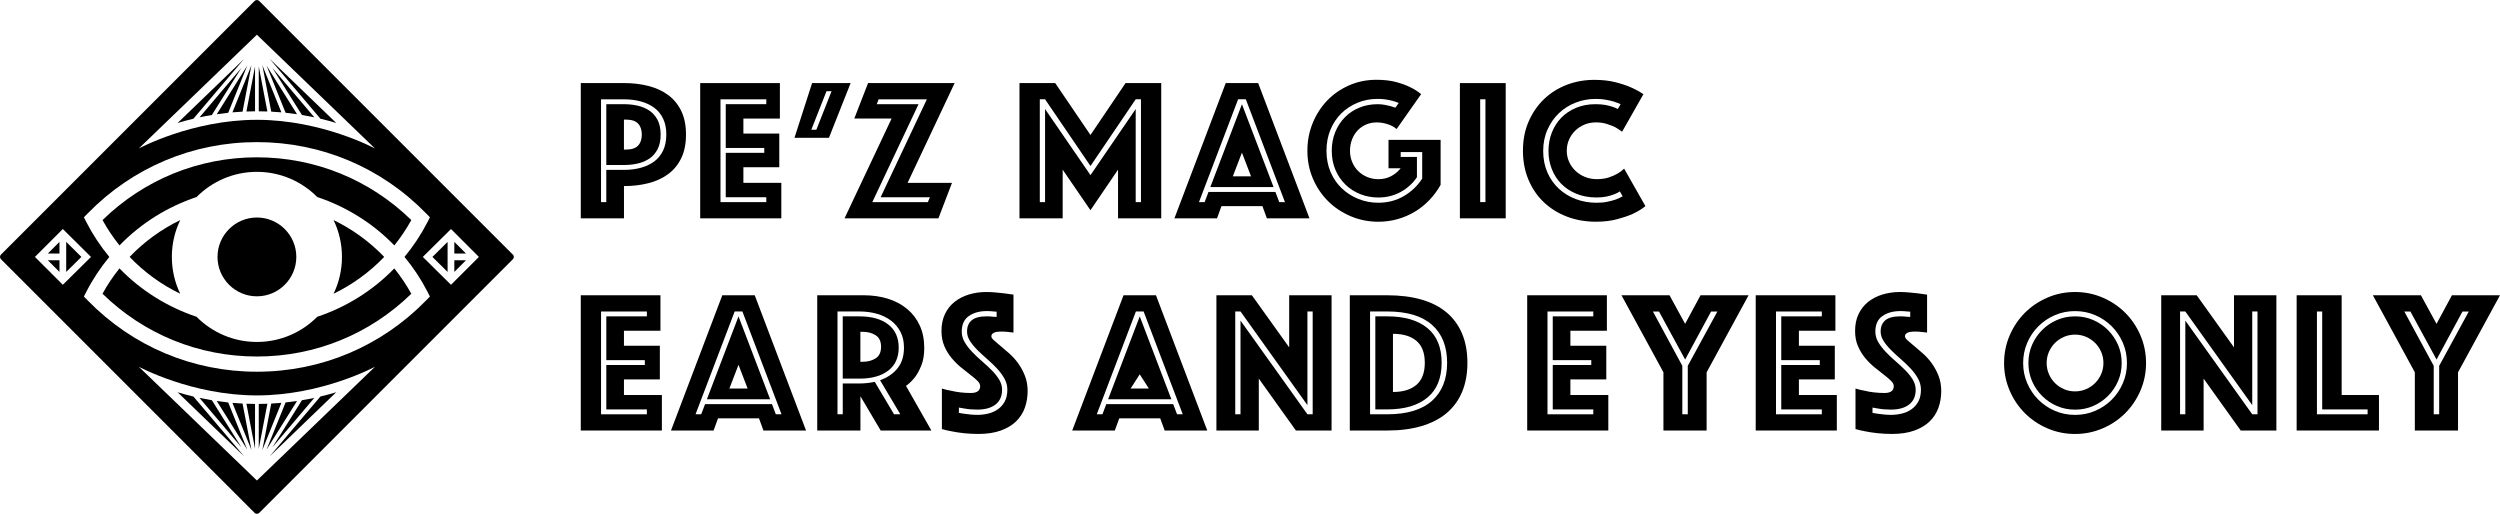 <?xml version="1.0" encoding="UTF-8"?>
<svg viewBox="0 0 998 205.11" xmlns="http://www.w3.org/2000/svg"><defs><style>.cls-1{stroke-width:0px;}</style></defs><g>
	<path class="cls-1" d="m84.57,159.77c-1.73-.29-3.38-.6-4.93-.93l16.73,19.73-11.79-18.8Z"/>
	<polygon class="cls-1" points="26.43 96.56 26.43 108.55 32.49 102.56 26.43 96.56"/>
	<path class="cls-1" d="m118.58,45.6l-12.17-19.4,7.6,18.82c1.58.17,3.1.36,4.57.57Z"/>
	<path class="cls-1" d="m86.53,160.08l12.17,19.4-7.6-18.82c-1.58-.17-3.1-.36-4.57-.57Z"/>
	<path class="cls-1" d="m92.78,160.82l7.6,18.82-3.55-18.54c-1.38-.07-2.73-.16-4.05-.28Z"/>
	<path class="cls-1" d="m103.3,26.53v17.9c1.17,0,2.31.03,3.44.08l-3.44-17.98Z"/>
	<path class="cls-1" d="m70.88,156.57l26.59,25.62-20.25-23.89c-2.38-.57-4.51-1.16-6.34-1.72Z"/>
	<polygon class="cls-1" points="23.74 101.21 23.74 96.56 19.09 101.21 23.74 101.21"/>
	<path class="cls-1" d="m79.64,46.84c1.55-.33,3.2-.65,4.93-.93l11.79-18.79-16.72,19.73Z"/>
	<path class="cls-1" d="m134.24,156.57c-1.83.56-3.96,1.16-6.34,1.72l-20.25,23.89,26.59-25.62Z"/>
	<path class="cls-1" d="m86.53,45.6c1.47-.22,3-.41,4.57-.57l7.6-18.83-12.17,19.4Z"/>
	<path class="cls-1" d="m70.87,49.11c1.83-.56,3.96-1.16,6.34-1.72l20.25-23.89-26.59,25.62Z"/>
	<path class="cls-1" d="m92.78,44.85c1.31-.12,2.67-.21,4.05-.28l3.55-18.54-7.59,18.82Z"/>
	<path class="cls-1" d="m101.81,44.43v-17.9l-3.44,17.98c1.13-.04,2.27-.07,3.44-.08Z"/>
	<path class="cls-1" d="m112.33,44.85l-7.6-18.82,3.55,18.54c1.38.07,2.73.16,4.05.28Z"/>
	<polygon class="cls-1" points="23.74 108.55 23.74 103.9 19.09 103.9 23.74 108.55"/>
	<polygon class="cls-1" points="102.59 18.62 102.56 18.59 102.55 18.59 102.55 18.59 102.52 18.62 102.55 18.64 102.59 18.62"/>
	<path class="cls-1" d="m101.81,179.15v-17.9c-1.17,0-2.31-.03-3.44-.08l3.44,17.98Z"/>
	<polygon class="cls-1" points="181.37 96.56 181.37 101.21 186.02 101.21 181.37 96.56"/>
	<path class="cls-1" d="m125.47,158.84c-1.55.33-3.2.65-4.93.93l-11.79,18.79,16.72-19.73Z"/>
	<polygon class="cls-1" points="178.68 108.55 178.68 96.56 172.62 102.56 178.68 108.55"/>
	<path class="cls-1" d="m126.65,126.45c-6.16,6.21-14.68,10.06-24.1,10.06s-17.94-3.85-24.1-10.06c-11.55-3.85-22.14-10.42-30.76-19.31-2.54,3.17-4.81,6.55-6.77,10.12,16.59,16.18,38.39,25.06,61.63,25.06s45.05-8.88,61.64-25.05c-1.96-3.56-4.23-6.95-6.78-10.12-8.62,8.89-19.21,15.46-30.76,19.31Z"/>
	<path class="cls-1" d="m51.74,102.56c5.86,6.12,12.72,11.08,20.21,14.7-2.15-4.45-3.35-9.44-3.35-14.7s1.2-10.25,3.35-14.7c-7.49,3.63-14.35,8.58-20.21,14.7Z"/>
	<polygon class="cls-1" points="181.37 103.9 181.37 108.55 186.02 103.9 181.37 103.9"/>
	<path class="cls-1" d="m204.73,101.64L103.47.38c-.5-.5-1.32-.5-1.83,0L.38,101.64c-.5.5-.5,1.32,0,1.83l101.27,101.27c.5.5,1.32.5,1.83,0l101.27-101.27c.5-.5.5-1.32,0-1.83ZM102.55,13.86l47.15,45.42s-21.13-11.45-47.15-11.45-47.15,11.45-47.15,11.45L102.55,13.86ZM13.94,102.56l11.14-11.14,11.25,11.14-11.25,11.13-11.14-11.13Zm88.62,89.26l-47.15-45.42s21.13,11.45,47.15,11.45,47.15-11.45,47.15-11.45l-47.15,45.42Zm67.54-71.88c-17.92,18.34-41.91,28.45-67.54,28.45s-49.62-10.1-67.54-28.45l-1.53-1.56.99-1.94c2.53-4.95,5.63-9.6,9.16-13.88-3.54-4.29-6.63-8.93-9.16-13.88l-.99-1.94,1.53-1.56c17.92-18.34,41.91-28.45,67.54-28.45s49.62,10.1,67.54,28.45l1.53,1.56-.99,1.94c-2.53,4.95-5.63,9.6-9.16,13.88,3.54,4.28,6.63,8.93,9.16,13.88l.99,1.94-1.53,1.56Zm9.94-6.25l-11.25-11.13,11.25-11.14,11.14,11.14-11.14,11.13Z"/>
	<path class="cls-1" d="m120.54,45.9c1.73.29,3.38.6,4.93.93l-16.73-19.73,11.79,18.8Z"/>
	<path class="cls-1" d="m134.24,49.11l-26.59-25.62,20.25,23.89c2.38.57,4.51,1.16,6.34,1.72Z"/>
	<path class="cls-1" d="m103.3,161.25v17.9l3.44-17.98c-1.13.04-2.27.07-3.44.08Z"/>
	<path class="cls-1" d="m112.33,160.82c-1.31.12-2.67.21-4.05.28l-3.55,18.54,7.59-18.82Z"/>
	<path class="cls-1" d="m118.58,160.08c-1.47.22-3,.41-4.57.57l-7.6,18.83,12.17-19.4Z"/>
	<path class="cls-1" d="m78.46,78.66c6.16-6.21,14.68-10.06,24.1-10.06s17.94,3.85,24.1,10.06c11.55,3.85,22.14,10.42,30.76,19.31,2.54-3.17,4.81-6.56,6.78-10.12-16.59-16.17-38.39-25.05-61.64-25.05s-45.04,8.88-61.63,25.05c1.96,3.56,4.23,6.95,6.77,10.12,8.62-8.89,19.21-15.46,30.76-19.31Z"/>
	<path class="cls-1" d="m153.37,102.56c-5.86-6.12-12.72-11.08-20.21-14.7,2.15,4.45,3.35,9.44,3.35,14.7s-1.2,10.25-3.35,14.7c7.49-3.63,14.35-8.58,20.21-14.7Z"/>
	<polygon class="cls-1" points="102.52 187.06 102.55 187.09 102.56 187.09 102.56 187.09 102.59 187.06 102.56 187.03 102.52 187.06"/>
	<path class="cls-1" d="m86.83,102.56c0,8.67,7.05,15.73,15.73,15.73s15.73-7.05,15.73-15.73-7.06-15.73-15.73-15.73-15.73,7.06-15.73,15.73Z"/>
	<path class="cls-1" d="m273.85,53.73c0,3.72-.65,6.89-1.94,9.51-1.3,2.62-3.06,4.73-5.3,6.35-2.24,1.62-4.86,2.81-7.85,3.56-2.99.76-6.22,1.13-9.67,1.13v12.87h-17.24v-53.99h17.24c3.45,0,6.68.38,9.67,1.13,2.99.76,5.61,1.94,7.85,3.56,2.24,1.62,4.01,3.74,5.3,6.35,1.29,2.62,1.94,5.79,1.94,9.51Zm-7.85,0c0-2.43-.42-4.53-1.26-6.31-.84-1.78-2.01-3.24-3.52-4.37-1.51-1.13-3.31-1.98-5.38-2.55-2.08-.57-4.33-.85-6.76-.85h-9.15v41.04h2.1v-12.87h7.04c2.43,0,4.68-.28,6.76-.85,2.08-.57,3.87-1.42,5.38-2.55,1.51-1.13,2.68-2.59,3.52-4.37.84-1.78,1.26-3.88,1.26-6.31Zm-2.27,0c0,2.32-.4,4.26-1.22,5.83-.81,1.57-1.89,2.81-3.24,3.72-1.35.92-2.9,1.58-4.65,1.98-1.75.41-3.6.61-5.54.61h-7.04v-24.28h7.04c1.94,0,3.79.2,5.54.61s3.31,1.07,4.65,1.98c1.35.92,2.43,2.16,3.24,3.72.81,1.57,1.22,3.51,1.22,5.83Zm-14.65,5.99h.73c2.27,0,3.9-.53,4.9-1.58,1-1.05,1.5-2.52,1.5-4.41s-.5-3.36-1.5-4.41-2.63-1.58-4.9-1.58h-.73v11.98Z"/>
	<path class="cls-1" d="m279.52,33.17h31.81v14.16h-14.57v5.99h14.33v13.44h-14.33v6.23h15.14v14.17h-32.38v-53.99Zm26.39,47.51v-1.94h-16.19v-17.73h15.38v-1.94h-15.38v-17.48h16.19v-1.94h-18.29v41.04h18.29Z"/>
	<path class="cls-1" d="m324.19,33.17h15.38l-8.66,21.85h-13.76l7.04-21.85Zm-.32,18.62h2.02l6.07-15.38h-2.02l-6.07,15.38Z"/>
	<path class="cls-1" d="m355.92,47.33h-14.89l5.5-14.16h34.56l-18.78,39.82h17.73l-5.42,14.17h-37.48l18.78-39.82Zm14.49,33.35l.81-1.94h-19.67l18.45-39.09h-19.26l-.73,1.94h16.67l-18.45,39.09h22.18Z"/>
	<path class="cls-1" d="m406.99,33.17h14.25l14.08,20.72,14-20.72h14.24v53.99h-17.24v-19.43l-11.01,16.19-11.09-16.19v19.43h-17.24v-53.99Zm10.2,47.51v-37.15l18.13,26.39,18.05-26.39v37.15h2.1v-41.04h-2.1l-18.05,26.63-18.13-26.63h-2.1v41.04h2.1Z"/>
	<path class="cls-1" d="m489.31,33.17h12.95l20.48,53.99h-17l-1.78-4.86h-16.35l-1.78,4.86h-17l20.48-53.99Zm-8.42,47.51l1.54-4.05h26.71l1.54,4.05h2.27l-15.62-41.04h-3.08l-15.62,41.04h2.27Zm14.89-39.09l12.63,33.1h-25.25l12.63-33.1Zm3.64,28.81l-3.64-9.47-3.64,9.47h7.28Z"/>
	<path class="cls-1" d="m557.54,51.54c-.97-.86-2.19-1.52-3.64-1.98-1.46-.46-2.89-.69-4.29-.69-1.57,0-3,.28-4.29.85-1.3.57-2.42,1.35-3.36,2.35-.94,1-1.69,2.2-2.23,3.6-.54,1.4-.81,2.91-.81,4.53s.3,3.13.89,4.53c.59,1.4,1.4,2.6,2.43,3.6,1.02,1,2.23,1.78,3.6,2.35,1.38.57,2.85.85,4.41.85,1.83,0,3.51-.39,5.02-1.17,1.51-.78,2.81-1.85,3.88-3.2h-4.86v-11.33h20.8v17.97c-1.24,2.21-2.73,4.22-4.45,6.03-1.73,1.81-3.66,3.36-5.79,4.65-2.13,1.29-4.44,2.29-6.92,2.99-2.48.7-5.05,1.05-7.69,1.05-3.89,0-7.55-.73-11.01-2.19-3.45-1.46-6.46-3.45-9.02-5.99-2.56-2.53-4.59-5.53-6.07-8.98-1.49-3.45-2.23-7.18-2.23-11.17s.7-7.55,2.1-11.01c1.4-3.45,3.33-6.46,5.79-9.03,2.45-2.56,5.37-4.58,8.74-6.07,3.37-1.48,7-2.23,10.89-2.23,3.02,0,5.64.3,7.85.89,2.21.6,4.07,1.27,5.58,2.02,1.78.86,3.26,1.81,4.45,2.83l-9.79,13.92Zm.81-10.44c-.7-.32-1.49-.59-2.35-.81-.76-.21-1.65-.4-2.67-.57-1.03-.16-2.16-.24-3.4-.24-2.86,0-5.53.51-8.01,1.54-2.48,1.03-4.64,2.44-6.48,4.25-1.83,1.81-3.28,3.98-4.33,6.52-1.05,2.54-1.58,5.34-1.58,8.42s.54,5.88,1.62,8.42c1.08,2.54,2.56,4.71,4.45,6.51,1.89,1.81,4.09,3.23,6.6,4.25,2.51,1.03,5.19,1.54,8.05,1.54,3.72,0,7.1-.88,10.12-2.63,3.02-1.75,5.48-4.09,7.37-7v-10.6h-8.58v1.94h6.48v8.1c-1.67,2.48-3.85,4.45-6.52,5.91-2.67,1.46-5.62,2.19-8.86,2.19-2.59,0-5.01-.44-7.24-1.34-2.24-.89-4.21-2.16-5.91-3.8-1.7-1.65-3.04-3.62-4.01-5.91-.97-2.29-1.46-4.82-1.46-7.57s.47-5.27,1.42-7.57c.94-2.29,2.24-4.26,3.89-5.91,1.65-1.65,3.57-2.91,5.79-3.8,2.21-.89,4.61-1.34,7.2-1.34.97,0,1.89.08,2.75.24.86.16,1.62.32,2.27.49.75.22,1.46.43,2.1.65l1.29-1.86Z"/>
	<path class="cls-1" d="m582.79,33.17h18.29v53.99h-18.29v-53.99Zm10.2,47.51v-41.04h-2.1v41.04h2.1Z"/>
	<path class="cls-1" d="m607.96,60.2c0-4.32.75-8.21,2.27-11.69,1.51-3.48,3.56-6.46,6.15-8.94,2.59-2.48,5.61-4.38,9.07-5.71,3.45-1.32,7.12-1.98,11.01-1.98,3.08,0,5.81.3,8.21.89,2.4.6,4.46,1.27,6.19,2.02,1.99.86,3.72,1.81,5.18,2.83l-8.5,14.97c-.86-.65-1.81-1.27-2.83-1.86-.92-.43-2.01-.85-3.28-1.26-1.27-.4-2.71-.61-4.33-.61s-3.21.3-4.61.89c-1.4.6-2.63,1.4-3.68,2.43-1.05,1.03-1.87,2.23-2.47,3.6-.59,1.37-.89,2.85-.89,4.41s.31,3.04.93,4.41c.62,1.38,1.47,2.58,2.55,3.6,1.08,1.02,2.35,1.83,3.8,2.43,1.46.6,3.05.89,4.78.89s3.26-.22,4.61-.65,2.48-.92,3.4-1.46c1.08-.59,2.02-1.3,2.83-2.1l8.5,14.97c-1.46,1.19-3.18,2.24-5.18,3.16-1.73.76-3.81,1.46-6.23,2.1-2.43.65-5.21.97-8.34.97-4.21,0-8.09-.69-11.65-2.06-3.56-1.38-6.64-3.31-9.23-5.79-2.59-2.48-4.61-5.46-6.07-8.94-1.46-3.48-2.19-7.33-2.19-11.53Zm10.2,0c0-2.59.44-5.02,1.33-7.28.89-2.26,2.15-4.24,3.76-5.91,1.62-1.67,3.59-2.99,5.91-3.96,2.32-.97,4.91-1.46,7.77-1.46,1.4,0,2.66.1,3.76.28,1.1.19,2.03.42,2.79.69.92.27,1.7.6,2.35.97l1.13-1.94c-.86-.38-1.78-.73-2.75-1.05-.92-.27-1.97-.51-3.16-.73-1.19-.22-2.56-.32-4.13-.32-2.75,0-5.38.49-7.89,1.46-2.51.97-4.72,2.36-6.64,4.17-1.92,1.81-3.45,3.99-4.61,6.56-1.16,2.56-1.74,5.41-1.74,8.54s.55,6.04,1.66,8.58,2.63,4.71,4.57,6.51c1.94,1.81,4.21,3.2,6.8,4.17s5.34,1.46,8.26,1.46c1.62,0,3.08-.13,4.37-.41,1.29-.27,2.4-.57,3.32-.89,1.03-.38,1.94-.81,2.75-1.29l-1.13-1.94c-.7.49-1.51.89-2.43,1.21-.81.32-1.78.61-2.91.85-1.13.24-2.46.36-3.97.36-2.97,0-5.64-.49-8.01-1.46-2.37-.97-4.38-2.29-6.03-3.96-1.65-1.67-2.91-3.64-3.81-5.91-.89-2.27-1.33-4.69-1.33-7.28Z"/>
	<path class="cls-1" d="m231.84,117.87h31.81v14.16h-14.57v5.99h14.33v13.44h-14.33v6.23h15.14v14.17h-32.38v-53.99Zm26.39,47.51v-1.94h-16.19v-17.73h15.38v-1.94h-15.38v-17.48h16.19v-1.94h-18.29v41.04h18.29Z"/>
	<path class="cls-1" d="m288.34,117.87h12.95l20.48,53.99h-17l-1.78-4.86h-16.35l-1.78,4.86h-17l20.48-53.99Zm-8.42,47.51l1.54-4.05h26.71l1.54,4.05h2.27l-15.62-41.04h-3.08l-15.62,41.04h2.27Zm14.89-39.09l12.63,33.1h-25.25l12.63-33.1Zm3.64,28.81l-3.64-9.47-3.64,9.47h7.28Z"/>
	<path class="cls-1" d="m326.22,117.87h18.62c3.45,0,6.65.46,9.59,1.37,2.94.92,5.49,2.27,7.65,4.05,2.16,1.78,3.85,3.98,5.06,6.6,1.22,2.62,1.82,5.63,1.82,9.03,0,2.7-.38,4.99-1.13,6.88-.76,1.89-1.59,3.45-2.51,4.69-1.08,1.4-2.29,2.59-3.64,3.56l10.12,17.81h-20.23l-8.09-13.68v13.68h-17.24v-53.99Zm16.84,35.21c2.1,0,4.15-.22,6.15-.65l7.69,12.95h2.51l-8.09-13.6c2.91-1.02,5.23-2.6,6.96-4.74,1.73-2.13,2.59-4.9,2.59-8.3,0-2.37-.46-4.45-1.38-6.23-.92-1.78-2.17-3.28-3.76-4.49-1.59-1.22-3.47-2.13-5.62-2.75-2.16-.62-4.51-.93-7.04-.93h-8.74v41.04h2.1v-12.3h6.64Zm-6.64-1.94v-24.85h6.64c4.91,0,8.75,1.08,11.53,3.24,2.78,2.16,4.17,5.24,4.17,9.23s-1.39,7.05-4.17,9.19c-2.78,2.13-6.62,3.2-11.53,3.2h-6.64Zm7.04-6.72h.89c2.05,0,3.79-.46,5.22-1.37s2.15-2.46,2.15-4.61-.72-3.7-2.15-4.61-3.17-1.38-5.22-1.38h-.89v11.98Z"/>
	<path class="cls-1" d="m375.99,155.1c1.19.38,2.43.68,3.72.89,1.08.27,2.31.49,3.68.65,1.38.16,2.76.24,4.17.24,2.48,0,3.72-.92,3.72-2.75,0-.7-.38-1.42-1.13-2.15s-1.71-1.54-2.87-2.43c-1.16-.89-2.4-1.87-3.72-2.95-1.32-1.08-2.56-2.32-3.72-3.72-1.16-1.4-2.12-2.98-2.87-4.74s-1.13-3.76-1.13-6.03c0-2.53.46-4.78,1.38-6.72.92-1.94,2.19-3.56,3.81-4.86,1.62-1.3,3.52-2.28,5.71-2.95,2.19-.67,4.52-1.01,7-1.01,1.29,0,2.59.07,3.88.2,1.3.14,2.45.26,3.48.36,1.19.16,2.35.32,3.48.49v15.14c-.43-.05-.92-.11-1.46-.16-.43-.05-.92-.11-1.46-.16-.54-.05-1.11-.08-1.7-.08-.32,0-.73.01-1.21.04-.49.03-.94.1-1.38.2-.43.11-.81.3-1.13.57-.33.27-.49.65-.49,1.13,0,.43.36.97,1.09,1.62.73.65,1.62,1.4,2.67,2.27,1.05.86,2.21,1.86,3.48,2.99,1.27,1.13,2.43,2.43,3.48,3.88,1.05,1.46,1.94,3.1,2.67,4.94.73,1.84,1.09,3.89,1.09,6.15s-.38,4.6-1.13,6.68c-.76,2.08-1.93,3.89-3.52,5.42-1.59,1.54-3.63,2.75-6.11,3.64-2.48.89-5.42,1.34-8.82,1.34-2.05,0-3.95-.1-5.71-.28s-3.31-.42-4.65-.69c-1.57-.27-2.99-.59-4.29-.97v-16.19Zm6.8,9.71c.76.16,1.56.3,2.43.4.76.11,1.55.2,2.39.28.84.08,1.69.12,2.55.12,1.51,0,2.98-.17,4.41-.53,1.43-.35,2.71-.93,3.84-1.74,1.13-.81,2.04-1.85,2.71-3.12.67-1.27,1.01-2.82,1.01-4.65,0-1.56-.39-3.05-1.17-4.45-.78-1.4-1.78-2.75-2.99-4.05-1.21-1.29-2.51-2.53-3.88-3.72-1.38-1.19-2.67-2.39-3.89-3.6s-2.21-2.43-2.99-3.64c-.78-1.22-1.17-2.47-1.17-3.76,0-1.94.62-3.44,1.86-4.49,1.24-1.05,3.24-1.58,5.99-1.58.43,0,.87.01,1.33.04.46.03.9.07,1.34.12.43.06.86.08,1.29.08v-2.1c-.38,0-.78-.03-1.21-.08-.38-.05-.8-.09-1.26-.12-.46-.03-.93-.04-1.42-.04-2.92,0-5.32.66-7.2,1.98-1.89,1.32-2.83,3.39-2.83,6.19,0,1.51.39,2.93,1.17,4.25.78,1.32,1.78,2.62,2.99,3.89,1.22,1.27,2.51,2.5,3.89,3.68,1.37,1.19,2.67,2.39,3.88,3.6s2.21,2.47,3,3.76c.78,1.29,1.17,2.65,1.17,4.05,0,2.59-.88,4.56-2.63,5.91s-4.17,2.02-7.24,2.02c-1.83,0-3.51-.13-5.02-.4-.81-.11-1.59-.24-2.35-.41v2.1Z"/>
	<path class="cls-1" d="m448.51,117.87h12.95l20.48,53.99h-17l-1.78-4.86h-16.35l-1.78,4.86h-17l20.48-53.99Zm-8.42,47.51l1.54-4.05h26.71l1.54,4.05h2.27l-15.62-41.04h-3.08l-15.62,41.04h2.27Zm14.89-39.09l12.63,33.1h-25.25l12.63-33.1Zm3.64,28.81l-3.64-5.67-3.64,5.67h7.28Z"/>
	<path class="cls-1" d="m485.58,117.87h14.17l14.89,20.8v-20.8h16.92v53.99h-14.24l-14.81-20.72v20.72h-16.92v-53.99Zm9.63,47.51v-37.39l26.71,37.39h2.1v-41.04h-2.1v37.39l-26.71-37.39h-2.1v41.04h2.1Z"/>
	<path class="cls-1" d="m538.84,171.86v-53.99h14.97c5.07,0,9.59.57,13.56,1.7,3.97,1.13,7.31,2.83,10.04,5.1,2.72,2.27,4.8,5.09,6.23,8.46,1.43,3.37,2.15,7.27,2.15,11.69s-.72,8.33-2.15,11.7c-1.43,3.37-3.51,6.19-6.23,8.46-2.72,2.27-6.07,3.98-10.04,5.14-3.96,1.16-8.49,1.74-13.56,1.74h-14.97Zm8.09-6.48h6.88c7.88,0,13.83-1.79,17.85-5.38,4.02-3.59,6.03-8.65,6.03-15.18s-2.01-11.57-6.03-15.14c-4.02-3.56-9.97-5.34-17.85-5.34h-6.88v41.04Zm2.1-1.94v-37.15h4.78c6.85,0,12.18,1.55,15.98,4.65,3.81,3.1,5.71,7.73,5.71,13.88s-1.9,10.79-5.71,13.92c-3.8,3.13-9.13,4.69-15.98,4.69h-4.78Zm7.04-6.96c4.05,0,7.18-.96,9.39-2.87,2.21-1.92,3.32-4.84,3.32-8.78s-1.11-6.85-3.32-8.74c-2.21-1.89-5.34-2.83-9.39-2.83v23.23Z"/>
	<path class="cls-1" d="m609.66,117.87h31.81v14.16h-14.57v5.99h14.33v13.44h-14.33v6.23h15.14v14.17h-32.38v-53.99Zm26.39,47.51v-1.94h-16.19v-17.73h15.38v-1.94h-15.38v-17.48h16.19v-1.94h-18.29v41.04h18.29Z"/>
	<path class="cls-1" d="m664.05,148.63l-16.76-30.76h19.18l6.23,11.41,6.15-11.41h19.18l-16.75,30.76v23.23h-17.24v-23.23Zm9.71,16.75v-19.34l11.82-21.69h-2.51l-10.36,19.18-10.44-19.18h-2.43l11.74,21.69v19.34h2.19Z"/>
	<path class="cls-1" d="m700.88,117.87h31.81v14.16h-14.57v5.99h14.33v13.44h-14.33v6.23h15.14v14.17h-32.38v-53.99Zm26.39,47.51v-1.94h-16.19v-17.73h15.38v-1.94h-15.38v-17.48h16.19v-1.94h-18.29v41.04h18.29Z"/>
	<path class="cls-1" d="m740.7,155.1c1.19.38,2.43.68,3.72.89,1.08.27,2.31.49,3.68.65,1.38.16,2.76.24,4.17.24,2.48,0,3.72-.92,3.72-2.75,0-.7-.38-1.42-1.13-2.15s-1.71-1.54-2.87-2.43c-1.16-.89-2.4-1.87-3.72-2.95-1.32-1.08-2.56-2.32-3.72-3.72-1.16-1.4-2.12-2.98-2.87-4.74-.76-1.75-1.13-3.76-1.13-6.03,0-2.53.46-4.78,1.38-6.72.92-1.94,2.19-3.56,3.81-4.86,1.62-1.3,3.52-2.28,5.71-2.95,2.19-.67,4.52-1.01,7-1.01,1.29,0,2.59.07,3.88.2,1.3.14,2.45.26,3.48.36,1.19.16,2.35.32,3.48.49v15.14c-.43-.05-.92-.11-1.46-.16-.43-.05-.92-.11-1.46-.16-.54-.05-1.11-.08-1.7-.08-.32,0-.73.01-1.21.04-.49.03-.94.1-1.38.2-.43.11-.81.3-1.13.57-.33.27-.49.65-.49,1.13,0,.43.36.97,1.09,1.62.73.65,1.62,1.4,2.67,2.27,1.05.86,2.21,1.86,3.48,2.99,1.27,1.13,2.43,2.43,3.48,3.88,1.05,1.46,1.94,3.1,2.67,4.94.73,1.84,1.09,3.89,1.09,6.15s-.38,4.6-1.13,6.68c-.76,2.08-1.93,3.89-3.52,5.42-1.59,1.54-3.63,2.75-6.11,3.64-2.48.89-5.42,1.34-8.82,1.34-2.05,0-3.95-.1-5.71-.28s-3.31-.42-4.65-.69c-1.57-.27-2.99-.59-4.29-.97v-16.19Zm6.8,9.71c.76.16,1.56.3,2.43.4.76.11,1.55.2,2.39.28.84.08,1.69.12,2.55.12,1.51,0,2.98-.17,4.41-.53,1.43-.35,2.71-.93,3.84-1.74,1.13-.81,2.04-1.85,2.71-3.12.67-1.27,1.01-2.82,1.01-4.65,0-1.56-.39-3.05-1.17-4.45-.78-1.4-1.78-2.75-2.99-4.05-1.21-1.29-2.51-2.53-3.88-3.72-1.38-1.19-2.67-2.39-3.89-3.6s-2.21-2.43-2.99-3.64c-.78-1.22-1.17-2.47-1.17-3.76,0-1.94.62-3.44,1.86-4.49,1.24-1.05,3.24-1.58,5.99-1.58.43,0,.87.01,1.33.04.46.03.9.07,1.34.12.43.06.86.08,1.29.08v-2.1c-.38,0-.78-.03-1.21-.08-.38-.05-.8-.09-1.26-.12-.46-.03-.93-.04-1.42-.04-2.92,0-5.32.66-7.2,1.98-1.89,1.32-2.83,3.39-2.83,6.19,0,1.51.39,2.93,1.17,4.25.78,1.32,1.78,2.62,2.99,3.89,1.22,1.27,2.51,2.5,3.89,3.68,1.37,1.19,2.67,2.39,3.88,3.6s2.21,2.47,3,3.76c.78,1.29,1.17,2.65,1.17,4.05,0,2.59-.88,4.56-2.63,5.91-1.75,1.35-4.17,2.02-7.24,2.02-1.83,0-3.51-.13-5.02-.4-.81-.11-1.59-.24-2.35-.41v2.1Z"/>
	<path class="cls-1" d="m800.03,144.91c0-3.88.74-7.55,2.23-11.01,1.48-3.45,3.51-6.46,6.07-9.03,2.56-2.56,5.57-4.58,9.02-6.07,3.45-1.48,7.12-2.23,11.01-2.23s7.55.74,11.01,2.23c3.45,1.49,6.46,3.51,9.03,6.07,2.56,2.56,4.58,5.57,6.07,9.03,1.48,3.45,2.23,7.12,2.23,11.01s-.74,7.55-2.23,11.01c-1.49,3.45-3.51,6.46-6.07,9.02s-5.57,4.59-9.03,6.07c-3.45,1.48-7.12,2.23-11.01,2.23s-7.55-.74-11.01-2.23c-3.45-1.48-6.46-3.51-9.02-6.07-2.56-2.56-4.59-5.57-6.07-9.02-1.49-3.45-2.23-7.12-2.23-11.01Zm7.61,0c0,2.86.54,5.55,1.62,8.05s2.56,4.71,4.45,6.6c1.89,1.89,4.09,3.37,6.6,4.45s5.19,1.62,8.05,1.62,5.54-.54,8.05-1.62,4.71-2.56,6.6-4.45c1.89-1.89,3.37-4.09,4.45-6.6s1.62-5.19,1.62-8.05-.54-5.54-1.62-8.05-2.56-4.71-4.45-6.6c-1.89-1.89-4.09-3.37-6.6-4.45s-5.19-1.62-8.05-1.62-5.54.54-8.05,1.62-4.71,2.56-6.6,4.45c-1.89,1.89-3.37,4.09-4.45,6.6s-1.62,5.19-1.62,8.05Zm20.72,18.62c-2.59,0-5.01-.49-7.24-1.46-2.24-.97-4.21-2.31-5.91-4.01-1.7-1.7-3.04-3.67-4.01-5.91-.97-2.24-1.46-4.65-1.46-7.24s.49-5,1.46-7.24c.97-2.24,2.31-4.21,4.01-5.91,1.7-1.7,3.67-3.03,5.91-4.01,2.24-.97,4.65-1.46,7.24-1.46s5,.49,7.24,1.46c2.24.97,4.21,2.31,5.91,4.01,1.7,1.7,3.03,3.67,4.01,5.91.97,2.24,1.46,4.65,1.46,7.24s-.49,5.01-1.46,7.24c-.97,2.24-2.31,4.21-4.01,5.91-1.7,1.7-3.67,3.03-5.91,4.01-2.24.97-4.65,1.46-7.24,1.46Zm-11.33-18.62c0,1.57.3,3.04.89,4.41.59,1.38,1.4,2.58,2.43,3.6,1.02,1.02,2.23,1.83,3.6,2.43,1.38.6,2.85.89,4.41.89s3.03-.3,4.41-.89c1.37-.59,2.58-1.4,3.6-2.43,1.02-1.03,1.83-2.23,2.43-3.6.59-1.37.89-2.85.89-4.41s-.3-3.03-.89-4.41c-.59-1.38-1.4-2.58-2.43-3.6-1.03-1.02-2.23-1.83-3.6-2.43-1.38-.59-2.85-.89-4.41-.89s-3.03.3-4.41.89c-1.37.6-2.58,1.4-3.6,2.43-1.03,1.03-1.84,2.23-2.43,3.6-.6,1.37-.89,2.85-.89,4.41Z"/>
	<path class="cls-1" d="m862.75,117.87h14.17l14.89,20.8v-20.8h16.92v53.99h-14.24l-14.81-20.72v20.72h-16.92v-53.99Zm9.63,47.51v-37.39l26.71,37.39h2.1v-41.04h-2.1v37.39l-26.71-37.39h-2.1v41.04h2.1Z"/>
	<path class="cls-1" d="m916.82,117.87h17.97v39.82h14.89v14.17h-32.86v-53.99Zm28.33,47.51v-1.94h-18.13v-39.09h-2.1v41.04h20.23Z"/>
	<path class="cls-1" d="m964.01,148.63l-16.76-30.76h19.18l6.23,11.41,6.15-11.41h19.18l-16.75,30.76v23.23h-17.24v-23.23Zm9.71,16.75v-19.34l11.82-21.69h-2.51l-10.36,19.18-10.44-19.18h-2.43l11.74,21.69v19.34h2.19Z"/></g>
</svg>